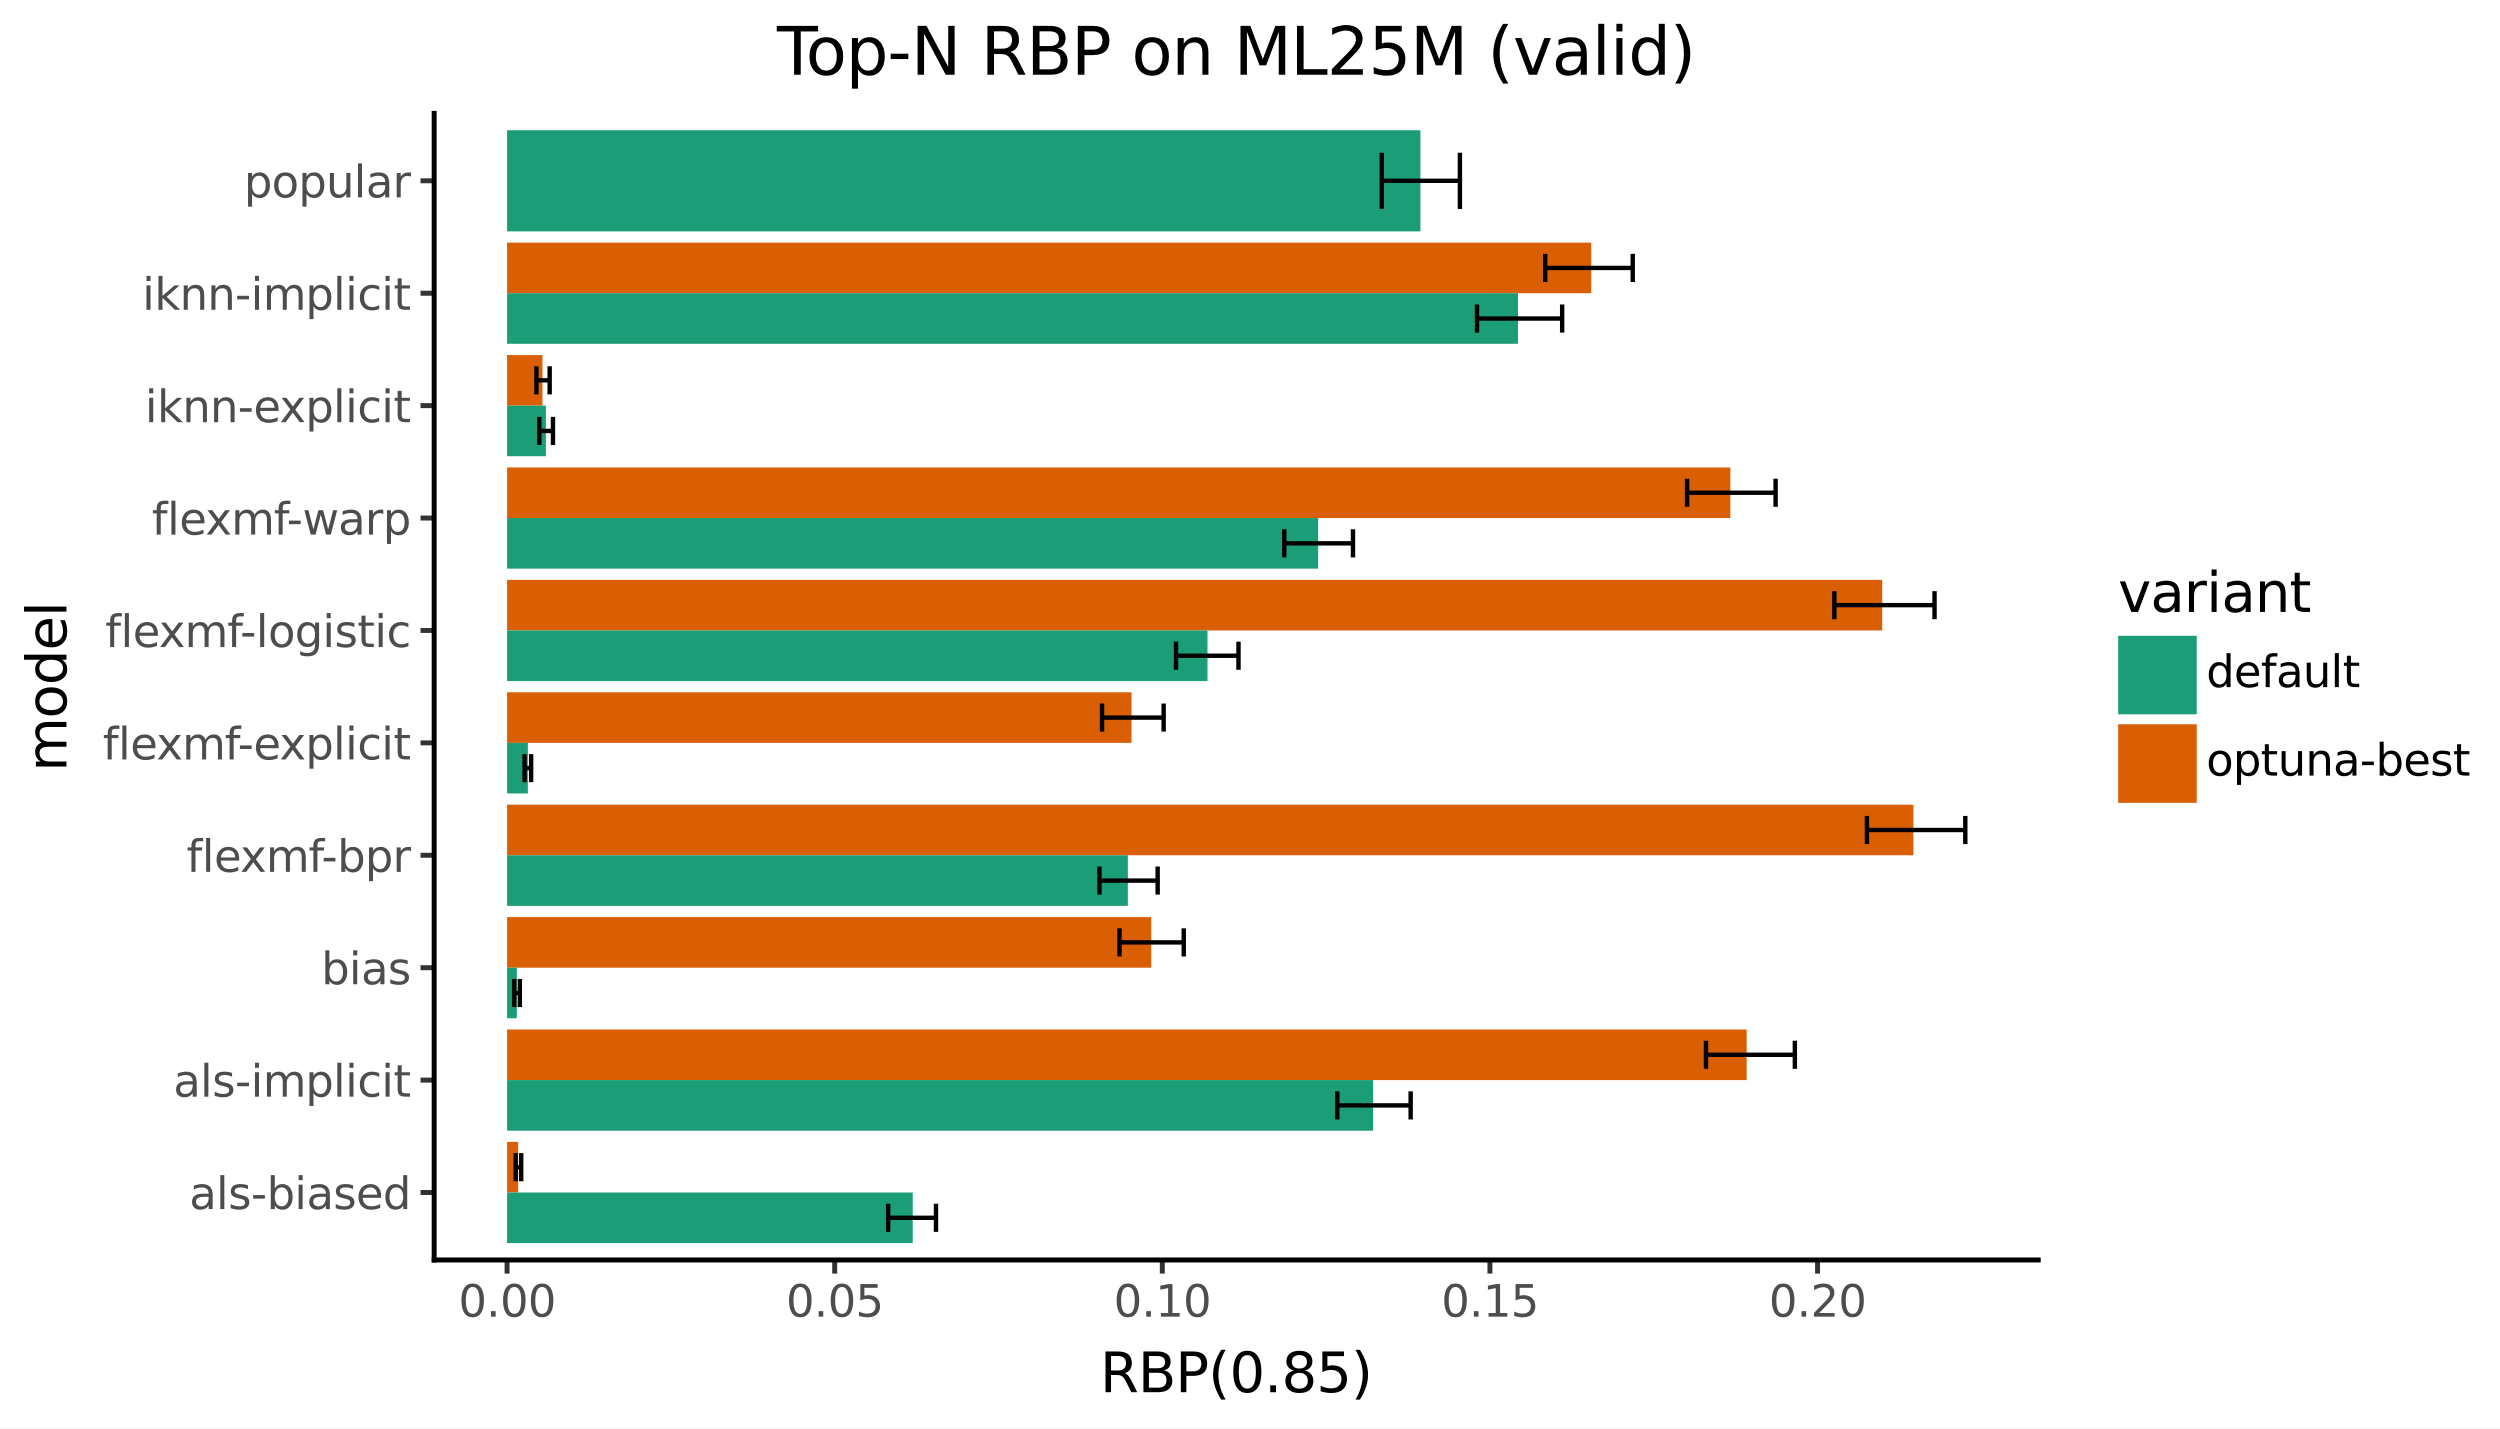 <svg xmlns:xlink="http://www.w3.org/1999/xlink" xmlns="http://www.w3.org/2000/svg" width="504pt" height="288pt" viewBox="0 0 504 288" version="1.1">
 <rect x="0" y="0" width="504" height="288" fill="#808080" stroke="none"/>
 <defs>
  <style type="text/css">*{stroke-linejoin: round; stroke-linecap: butt}</style>
 </defs>
 <g id="figure_1">
  <g id="patch_1">
   <path d="M 0 288  L 504 288  L 504 0  L 0 0  z " style="fill: #ffffff; stroke: #ffffff; stroke-linejoin: miter"/>
  </g>
  <g id="axes_1">
   <g id="patch_2">
    <path d="M 87.527 254.007  L 410.902 254.007  L 410.902 22.855  L 87.527 22.855  z " style="fill: #ffffff"/>
   </g>
   <g id="matplotlib.axis_1">
    <g id="xtick_1">
     <g id="line2d_1">
      <path d="M 102.226 254.007  " style="fill: none; stroke: #333333; stroke-width: 1.5; stroke-linecap: square"/>
      <defs>
       <path id="mfd79e60bb0" d="M 0 0  L 0 2.75  " style="stroke: #333333"/>
      </defs>
      <g>
       <use xlink:href="#mfd79e60bb0" x="102.226" y="254.007" style="fill: #333333; stroke: #333333"/>
      </g>
     </g>
     <g id="text_1">
      <!-- 0.00 -->
      <g style="fill: #4d4d4d" transform="translate(92.429 265.444) scale(0.088 -0.088)">
       <defs>
        <path id="DejaVuSans-30" d="M 2034 4250  Q 1547 4250 1301 3770  Q 1056 3291 1056 2328  Q 1056 1369 1301 889  Q 1547 409 2034 409  Q 2525 409 2770 889  Q 3016 1369 3016 2328  Q 3016 3291 2770 3770  Q 2525 4250 2034 4250  z M 2034 4750  Q 2819 4750 3233 4129  Q 3647 3509 3647 2328  Q 3647 1150 3233 529  Q 2819 -91 2034 -91  Q 1250 -91 836 529  Q 422 1150 422 2328  Q 422 3509 836 4129  Q 1250 4750 2034 4750  z " transform="scale(0.016)"/>
        <path id="DejaVuSans-2e" d="M 684 794  L 1344 794  L 1344 0  L 684 0  L 684 794  z " transform="scale(0.016)"/>
       </defs>
       <use xlink:href="#DejaVuSans-30"/>
       <use xlink:href="#DejaVuSans-2e" transform="translate(63.623 0)"/>
       <use xlink:href="#DejaVuSans-30" transform="translate(95.41 0)"/>
       <use xlink:href="#DejaVuSans-30" transform="translate(159.033 0)"/>
      </g>
     </g>
    </g>
    <g id="xtick_2">
     <g id="line2d_2">
      <path d="M 168.274 254.007  " style="fill: none; stroke: #333333; stroke-width: 1.5; stroke-linecap: square"/>
      <g>
       <use xlink:href="#mfd79e60bb0" x="168.274" y="254.007" style="fill: #333333; stroke: #333333"/>
      </g>
     </g>
     <g id="text_2">
      <!-- 0.05 -->
      <g style="fill: #4d4d4d" transform="translate(158.477 265.444) scale(0.088 -0.088)">
       <defs>
        <path id="DejaVuSans-35" d="M 691 4666  L 3169 4666  L 3169 4134  L 1269 4134  L 1269 2991  Q 1406 3038 1543 3061  Q 1681 3084 1819 3084  Q 2600 3084 3056 2656  Q 3513 2228 3513 1497  Q 3513 744 3044 326  Q 2575 -91 1722 -91  Q 1428 -91 1123 -41  Q 819 9 494 109  L 494 744  Q 775 591 1075 516  Q 1375 441 1709 441  Q 2250 441 2565 725  Q 2881 1009 2881 1497  Q 2881 1984 2565 2268  Q 2250 2553 1709 2553  Q 1456 2553 1204 2497  Q 953 2441 691 2322  L 691 4666  z " transform="scale(0.016)"/>
       </defs>
       <use xlink:href="#DejaVuSans-30"/>
       <use xlink:href="#DejaVuSans-2e" transform="translate(63.623 0)"/>
       <use xlink:href="#DejaVuSans-30" transform="translate(95.41 0)"/>
       <use xlink:href="#DejaVuSans-35" transform="translate(159.033 0)"/>
      </g>
     </g>
    </g>
    <g id="xtick_3">
     <g id="line2d_3">
      <path d="M 234.323 254.007  " style="fill: none; stroke: #333333; stroke-width: 1.5; stroke-linecap: square"/>
      <g>
       <use xlink:href="#mfd79e60bb0" x="234.323" y="254.007" style="fill: #333333; stroke: #333333"/>
      </g>
     </g>
     <g id="text_3">
      <!-- 0.10 -->
      <g style="fill: #4d4d4d" transform="translate(224.526 265.444) scale(0.088 -0.088)">
       <defs>
        <path id="DejaVuSans-31" d="M 794 531  L 1825 531  L 1825 4091  L 703 3866  L 703 4441  L 1819 4666  L 2450 4666  L 2450 531  L 3481 531  L 3481 0  L 794 0  L 794 531  z " transform="scale(0.016)"/>
       </defs>
       <use xlink:href="#DejaVuSans-30"/>
       <use xlink:href="#DejaVuSans-2e" transform="translate(63.623 0)"/>
       <use xlink:href="#DejaVuSans-31" transform="translate(95.41 0)"/>
       <use xlink:href="#DejaVuSans-30" transform="translate(159.033 0)"/>
      </g>
     </g>
    </g>
    <g id="xtick_4">
     <g id="line2d_4">
      <path d="M 300.371 254.007  " style="fill: none; stroke: #333333; stroke-width: 1.5; stroke-linecap: square"/>
      <g>
       <use xlink:href="#mfd79e60bb0" x="300.371" y="254.007" style="fill: #333333; stroke: #333333"/>
      </g>
     </g>
     <g id="text_4">
      <!-- 0.15 -->
      <g style="fill: #4d4d4d" transform="translate(290.574 265.444) scale(0.088 -0.088)">
       <use xlink:href="#DejaVuSans-30"/>
       <use xlink:href="#DejaVuSans-2e" transform="translate(63.623 0)"/>
       <use xlink:href="#DejaVuSans-31" transform="translate(95.41 0)"/>
       <use xlink:href="#DejaVuSans-35" transform="translate(159.033 0)"/>
      </g>
     </g>
    </g>
    <g id="xtick_5">
     <g id="line2d_5">
      <path d="M 366.419 254.007  " style="fill: none; stroke: #333333; stroke-width: 1.5; stroke-linecap: square"/>
      <g>
       <use xlink:href="#mfd79e60bb0" x="366.419" y="254.007" style="fill: #333333; stroke: #333333"/>
      </g>
     </g>
     <g id="text_5">
      <!-- 0.20 -->
      <g style="fill: #4d4d4d" transform="translate(356.623 265.444) scale(0.088 -0.088)">
       <defs>
        <path id="DejaVuSans-32" d="M 1228 531  L 3431 531  L 3431 0  L 469 0  L 469 531  Q 828 903 1448 1529  Q 2069 2156 2228 2338  Q 2531 2678 2651 2914  Q 2772 3150 2772 3378  Q 2772 3750 2511 3984  Q 2250 4219 1831 4219  Q 1534 4219 1204 4116  Q 875 4013 500 3803  L 500 4441  Q 881 4594 1212 4672  Q 1544 4750 1819 4750  Q 2544 4750 2975 4387  Q 3406 4025 3406 3419  Q 3406 3131 3298 2873  Q 3191 2616 2906 2266  Q 2828 2175 2409 1742  Q 1991 1309 1228 531  z " transform="scale(0.016)"/>
       </defs>
       <use xlink:href="#DejaVuSans-30"/>
       <use xlink:href="#DejaVuSans-2e" transform="translate(63.623 0)"/>
       <use xlink:href="#DejaVuSans-32" transform="translate(95.41 0)"/>
       <use xlink:href="#DejaVuSans-30" transform="translate(159.033 0)"/>
      </g>
     </g>
    </g>
    <g id="xtick_6"/>
    <g id="xtick_7"/>
    <g id="xtick_8"/>
    <g id="xtick_9"/>
    <g id="xtick_10"/>
   </g>
   <g id="matplotlib.axis_2">
    <g id="ytick_1">
     <g id="line2d_6">
      <path d="M 87.527 240.41  " style="fill: none; stroke: #333333; stroke-width: 1.5; stroke-linecap: square"/>
      <defs>
       <path id="m8d487db4b4" d="M 0 0  L -2.75 0  " style="stroke: #333333"/>
      </defs>
      <g>
       <use xlink:href="#m8d487db4b4" x="87.527" y="240.41" style="fill: #333333; stroke: #333333"/>
      </g>
     </g>
     <g id="text_6">
      <!-- als-biased -->
      <g style="fill: #4d4d4d" transform="translate(38.171 243.753) scale(0.088 -0.088)">
       <defs>
        <path id="DejaVuSans-61" d="M 2194 1759  Q 1497 1759 1228 1600  Q 959 1441 959 1056  Q 959 750 1161 570  Q 1363 391 1709 391  Q 2188 391 2477 730  Q 2766 1069 2766 1631  L 2766 1759  L 2194 1759  z M 3341 1997  L 3341 0  L 2766 0  L 2766 531  Q 2569 213 2275 61  Q 1981 -91 1556 -91  Q 1019 -91 701 211  Q 384 513 384 1019  Q 384 1609 779 1909  Q 1175 2209 1959 2209  L 2766 2209  L 2766 2266  Q 2766 2663 2505 2880  Q 2244 3097 1772 3097  Q 1472 3097 1187 3025  Q 903 2953 641 2809  L 641 3341  Q 956 3463 1253 3523  Q 1550 3584 1831 3584  Q 2591 3584 2966 3190  Q 3341 2797 3341 1997  z " transform="scale(0.016)"/>
        <path id="DejaVuSans-6c" d="M 603 4863  L 1178 4863  L 1178 0  L 603 0  L 603 4863  z " transform="scale(0.016)"/>
        <path id="DejaVuSans-73" d="M 2834 3397  L 2834 2853  Q 2591 2978 2328 3040  Q 2066 3103 1784 3103  Q 1356 3103 1142 2972  Q 928 2841 928 2578  Q 928 2378 1081 2264  Q 1234 2150 1697 2047  L 1894 2003  Q 2506 1872 2764 1633  Q 3022 1394 3022 966  Q 3022 478 2636 193  Q 2250 -91 1575 -91  Q 1294 -91 989 -36  Q 684 19 347 128  L 347 722  Q 666 556 975 473  Q 1284 391 1588 391  Q 1994 391 2212 530  Q 2431 669 2431 922  Q 2431 1156 2273 1281  Q 2116 1406 1581 1522  L 1381 1569  Q 847 1681 609 1914  Q 372 2147 372 2553  Q 372 3047 722 3315  Q 1072 3584 1716 3584  Q 2034 3584 2315 3537  Q 2597 3491 2834 3397  z " transform="scale(0.016)"/>
        <path id="DejaVuSans-2d" d="M 313 2009  L 1997 2009  L 1997 1497  L 313 1497  L 313 2009  z " transform="scale(0.016)"/>
        <path id="DejaVuSans-62" d="M 3116 1747  Q 3116 2381 2855 2742  Q 2594 3103 2138 3103  Q 1681 3103 1420 2742  Q 1159 2381 1159 1747  Q 1159 1113 1420 752  Q 1681 391 2138 391  Q 2594 391 2855 752  Q 3116 1113 3116 1747  z M 1159 2969  Q 1341 3281 1617 3432  Q 1894 3584 2278 3584  Q 2916 3584 3314 3078  Q 3713 2572 3713 1747  Q 3713 922 3314 415  Q 2916 -91 2278 -91  Q 1894 -91 1617 61  Q 1341 213 1159 525  L 1159 0  L 581 0  L 581 4863  L 1159 4863  L 1159 2969  z " transform="scale(0.016)"/>
        <path id="DejaVuSans-69" d="M 603 3500  L 1178 3500  L 1178 0  L 603 0  L 603 3500  z M 603 4863  L 1178 4863  L 1178 4134  L 603 4134  L 603 4863  z " transform="scale(0.016)"/>
        <path id="DejaVuSans-65" d="M 3597 1894  L 3597 1613  L 953 1613  Q 991 1019 1311 708  Q 1631 397 2203 397  Q 2534 397 2845 478  Q 3156 559 3463 722  L 3463 178  Q 3153 47 2828 -22  Q 2503 -91 2169 -91  Q 1331 -91 842 396  Q 353 884 353 1716  Q 353 2575 817 3079  Q 1281 3584 2069 3584  Q 2775 3584 3186 3129  Q 3597 2675 3597 1894  z M 3022 2063  Q 3016 2534 2758 2815  Q 2500 3097 2075 3097  Q 1594 3097 1305 2825  Q 1016 2553 972 2059  L 3022 2063  z " transform="scale(0.016)"/>
        <path id="DejaVuSans-64" d="M 2906 2969  L 2906 4863  L 3481 4863  L 3481 0  L 2906 0  L 2906 525  Q 2725 213 2448 61  Q 2172 -91 1784 -91  Q 1150 -91 751 415  Q 353 922 353 1747  Q 353 2572 751 3078  Q 1150 3584 1784 3584  Q 2172 3584 2448 3432  Q 2725 3281 2906 2969  z M 947 1747  Q 947 1113 1208 752  Q 1469 391 1925 391  Q 2381 391 2643 752  Q 2906 1113 2906 1747  Q 2906 2381 2643 2742  Q 2381 3103 1925 3103  Q 1469 3103 1208 2742  Q 947 2381 947 1747  z " transform="scale(0.016)"/>
       </defs>
       <use xlink:href="#DejaVuSans-61"/>
       <use xlink:href="#DejaVuSans-6c" transform="translate(61.279 0)"/>
       <use xlink:href="#DejaVuSans-73" transform="translate(89.062 0)"/>
       <use xlink:href="#DejaVuSans-2d" transform="translate(141.162 0)"/>
       <use xlink:href="#DejaVuSans-62" transform="translate(177.246 0)"/>
       <use xlink:href="#DejaVuSans-69" transform="translate(240.723 0)"/>
       <use xlink:href="#DejaVuSans-61" transform="translate(268.506 0)"/>
       <use xlink:href="#DejaVuSans-73" transform="translate(329.785 0)"/>
       <use xlink:href="#DejaVuSans-65" transform="translate(381.885 0)"/>
       <use xlink:href="#DejaVuSans-64" transform="translate(443.408 0)"/>
      </g>
     </g>
    </g>
    <g id="ytick_2">
     <g id="line2d_7">
      <path d="M 87.527 217.748  " style="fill: none; stroke: #333333; stroke-width: 1.5; stroke-linecap: square"/>
      <g>
       <use xlink:href="#m8d487db4b4" x="87.527" y="217.748" style="fill: #333333; stroke: #333333"/>
      </g>
     </g>
     <g id="text_7">
      <!-- als-implicit -->
      <g style="fill: #4d4d4d" transform="translate(34.954 221.091) scale(0.088 -0.088)">
       <defs>
        <path id="DejaVuSans-6d" d="M 3328 2828  Q 3544 3216 3844 3400  Q 4144 3584 4550 3584  Q 5097 3584 5394 3201  Q 5691 2819 5691 2113  L 5691 0  L 5113 0  L 5113 2094  Q 5113 2597 4934 2840  Q 4756 3084 4391 3084  Q 3944 3084 3684 2787  Q 3425 2491 3425 1978  L 3425 0  L 2847 0  L 2847 2094  Q 2847 2600 2669 2842  Q 2491 3084 2119 3084  Q 1678 3084 1418 2786  Q 1159 2488 1159 1978  L 1159 0  L 581 0  L 581 3500  L 1159 3500  L 1159 2956  Q 1356 3278 1631 3431  Q 1906 3584 2284 3584  Q 2666 3584 2933 3390  Q 3200 3197 3328 2828  z " transform="scale(0.016)"/>
        <path id="DejaVuSans-70" d="M 1159 525  L 1159 -1331  L 581 -1331  L 581 3500  L 1159 3500  L 1159 2969  Q 1341 3281 1617 3432  Q 1894 3584 2278 3584  Q 2916 3584 3314 3078  Q 3713 2572 3713 1747  Q 3713 922 3314 415  Q 2916 -91 2278 -91  Q 1894 -91 1617 61  Q 1341 213 1159 525  z M 3116 1747  Q 3116 2381 2855 2742  Q 2594 3103 2138 3103  Q 1681 3103 1420 2742  Q 1159 2381 1159 1747  Q 1159 1113 1420 752  Q 1681 391 2138 391  Q 2594 391 2855 752  Q 3116 1113 3116 1747  z " transform="scale(0.016)"/>
        <path id="DejaVuSans-63" d="M 3122 3366  L 3122 2828  Q 2878 2963 2633 3030  Q 2388 3097 2138 3097  Q 1578 3097 1268 2742  Q 959 2388 959 1747  Q 959 1106 1268 751  Q 1578 397 2138 397  Q 2388 397 2633 464  Q 2878 531 3122 666  L 3122 134  Q 2881 22 2623 -34  Q 2366 -91 2075 -91  Q 1284 -91 818 406  Q 353 903 353 1747  Q 353 2603 823 3093  Q 1294 3584 2113 3584  Q 2378 3584 2631 3529  Q 2884 3475 3122 3366  z " transform="scale(0.016)"/>
        <path id="DejaVuSans-74" d="M 1172 4494  L 1172 3500  L 2356 3500  L 2356 3053  L 1172 3053  L 1172 1153  Q 1172 725 1289 603  Q 1406 481 1766 481  L 2356 481  L 2356 0  L 1766 0  Q 1100 0 847 248  Q 594 497 594 1153  L 594 3053  L 172 3053  L 172 3500  L 594 3500  L 594 4494  L 1172 4494  z " transform="scale(0.016)"/>
       </defs>
       <use xlink:href="#DejaVuSans-61"/>
       <use xlink:href="#DejaVuSans-6c" transform="translate(61.279 0)"/>
       <use xlink:href="#DejaVuSans-73" transform="translate(89.062 0)"/>
       <use xlink:href="#DejaVuSans-2d" transform="translate(141.162 0)"/>
       <use xlink:href="#DejaVuSans-69" transform="translate(177.246 0)"/>
       <use xlink:href="#DejaVuSans-6d" transform="translate(205.029 0)"/>
       <use xlink:href="#DejaVuSans-70" transform="translate(302.441 0)"/>
       <use xlink:href="#DejaVuSans-6c" transform="translate(365.918 0)"/>
       <use xlink:href="#DejaVuSans-69" transform="translate(393.701 0)"/>
       <use xlink:href="#DejaVuSans-63" transform="translate(421.484 0)"/>
       <use xlink:href="#DejaVuSans-69" transform="translate(476.465 0)"/>
       <use xlink:href="#DejaVuSans-74" transform="translate(504.248 0)"/>
      </g>
     </g>
    </g>
    <g id="ytick_3">
     <g id="line2d_8">
      <path d="M 87.527 195.086  " style="fill: none; stroke: #333333; stroke-width: 1.5; stroke-linecap: square"/>
      <g>
       <use xlink:href="#m8d487db4b4" x="87.527" y="195.086" style="fill: #333333; stroke: #333333"/>
      </g>
     </g>
     <g id="text_8">
      <!-- bias -->
      <g style="fill: #4d4d4d" transform="translate(64.769 198.429) scale(0.088 -0.088)">
       <use xlink:href="#DejaVuSans-62"/>
       <use xlink:href="#DejaVuSans-69" transform="translate(63.477 0)"/>
       <use xlink:href="#DejaVuSans-61" transform="translate(91.26 0)"/>
       <use xlink:href="#DejaVuSans-73" transform="translate(152.539 0)"/>
      </g>
     </g>
    </g>
    <g id="ytick_4">
     <g id="line2d_9">
      <path d="M 87.527 172.424  " style="fill: none; stroke: #333333; stroke-width: 1.5; stroke-linecap: square"/>
      <g>
       <use xlink:href="#m8d487db4b4" x="87.527" y="172.424" style="fill: #333333; stroke: #333333"/>
      </g>
     </g>
     <g id="text_9">
      <!-- flexmf-bpr -->
      <g style="fill: #4d4d4d" transform="translate(37.614 175.768) scale(0.088 -0.088)">
       <defs>
        <path id="DejaVuSans-66" d="M 2375 4863  L 2375 4384  L 1825 4384  Q 1516 4384 1395 4259  Q 1275 4134 1275 3809  L 1275 3500  L 2222 3500  L 2222 3053  L 1275 3053  L 1275 0  L 697 0  L 697 3053  L 147 3053  L 147 3500  L 697 3500  L 697 3744  Q 697 4328 969 4595  Q 1241 4863 1831 4863  L 2375 4863  z " transform="scale(0.016)"/>
        <path id="DejaVuSans-78" d="M 3513 3500  L 2247 1797  L 3578 0  L 2900 0  L 1881 1375  L 863 0  L 184 0  L 1544 1831  L 300 3500  L 978 3500  L 1906 2253  L 2834 3500  L 3513 3500  z " transform="scale(0.016)"/>
        <path id="DejaVuSans-72" d="M 2631 2963  Q 2534 3019 2420 3045  Q 2306 3072 2169 3072  Q 1681 3072 1420 2755  Q 1159 2438 1159 1844  L 1159 0  L 581 0  L 581 3500  L 1159 3500  L 1159 2956  Q 1341 3275 1631 3429  Q 1922 3584 2338 3584  Q 2397 3584 2469 3576  Q 2541 3569 2628 3553  L 2631 2963  z " transform="scale(0.016)"/>
       </defs>
       <use xlink:href="#DejaVuSans-66"/>
       <use xlink:href="#DejaVuSans-6c" transform="translate(35.205 0)"/>
       <use xlink:href="#DejaVuSans-65" transform="translate(62.988 0)"/>
       <use xlink:href="#DejaVuSans-78" transform="translate(122.762 0)"/>
       <use xlink:href="#DejaVuSans-6d" transform="translate(181.941 0)"/>
       <use xlink:href="#DejaVuSans-66" transform="translate(279.354 0)"/>
       <use xlink:href="#DejaVuSans-2d" transform="translate(309.059 0)"/>
       <use xlink:href="#DejaVuSans-62" transform="translate(345.143 0)"/>
       <use xlink:href="#DejaVuSans-70" transform="translate(408.619 0)"/>
       <use xlink:href="#DejaVuSans-72" transform="translate(472.096 0)"/>
      </g>
     </g>
    </g>
    <g id="ytick_5">
     <g id="line2d_10">
      <path d="M 87.527 149.762  " style="fill: none; stroke: #333333; stroke-width: 1.5; stroke-linecap: square"/>
      <g>
       <use xlink:href="#m8d487db4b4" x="87.527" y="149.762" style="fill: #333333; stroke: #333333"/>
      </g>
     </g>
     <g id="text_10">
      <!-- flexmf-explicit -->
      <g style="fill: #4d4d4d" transform="translate(20.726 153.106) scale(0.088 -0.088)">
       <use xlink:href="#DejaVuSans-66"/>
       <use xlink:href="#DejaVuSans-6c" transform="translate(35.205 0)"/>
       <use xlink:href="#DejaVuSans-65" transform="translate(62.988 0)"/>
       <use xlink:href="#DejaVuSans-78" transform="translate(122.762 0)"/>
       <use xlink:href="#DejaVuSans-6d" transform="translate(181.941 0)"/>
       <use xlink:href="#DejaVuSans-66" transform="translate(279.354 0)"/>
       <use xlink:href="#DejaVuSans-2d" transform="translate(309.059 0)"/>
       <use xlink:href="#DejaVuSans-65" transform="translate(345.143 0)"/>
       <use xlink:href="#DejaVuSans-78" transform="translate(404.916 0)"/>
       <use xlink:href="#DejaVuSans-70" transform="translate(464.096 0)"/>
       <use xlink:href="#DejaVuSans-6c" transform="translate(527.572 0)"/>
       <use xlink:href="#DejaVuSans-69" transform="translate(555.355 0)"/>
       <use xlink:href="#DejaVuSans-63" transform="translate(583.139 0)"/>
       <use xlink:href="#DejaVuSans-69" transform="translate(638.119 0)"/>
       <use xlink:href="#DejaVuSans-74" transform="translate(665.902 0)"/>
      </g>
     </g>
    </g>
    <g id="ytick_6">
     <g id="line2d_11">
      <path d="M 87.527 127.1  " style="fill: none; stroke: #333333; stroke-width: 1.5; stroke-linecap: square"/>
      <g>
       <use xlink:href="#m8d487db4b4" x="87.527" y="127.1" style="fill: #333333; stroke: #333333"/>
      </g>
     </g>
     <g id="text_11">
      <!-- flexmf-logistic -->
      <g style="fill: #4d4d4d" transform="translate(21.226 130.444) scale(0.088 -0.088)">
       <defs>
        <path id="DejaVuSans-6f" d="M 1959 3097  Q 1497 3097 1228 2736  Q 959 2375 959 1747  Q 959 1119 1226 758  Q 1494 397 1959 397  Q 2419 397 2687 759  Q 2956 1122 2956 1747  Q 2956 2369 2687 2733  Q 2419 3097 1959 3097  z M 1959 3584  Q 2709 3584 3137 3096  Q 3566 2609 3566 1747  Q 3566 888 3137 398  Q 2709 -91 1959 -91  Q 1206 -91 779 398  Q 353 888 353 1747  Q 353 2609 779 3096  Q 1206 3584 1959 3584  z " transform="scale(0.016)"/>
        <path id="DejaVuSans-67" d="M 2906 1791  Q 2906 2416 2648 2759  Q 2391 3103 1925 3103  Q 1463 3103 1205 2759  Q 947 2416 947 1791  Q 947 1169 1205 825  Q 1463 481 1925 481  Q 2391 481 2648 825  Q 2906 1169 2906 1791  z M 3481 434  Q 3481 -459 3084 -895  Q 2688 -1331 1869 -1331  Q 1566 -1331 1297 -1286  Q 1028 -1241 775 -1147  L 775 -588  Q 1028 -725 1275 -790  Q 1522 -856 1778 -856  Q 2344 -856 2625 -561  Q 2906 -266 2906 331  L 2906 616  Q 2728 306 2450 153  Q 2172 0 1784 0  Q 1141 0 747 490  Q 353 981 353 1791  Q 353 2603 747 3093  Q 1141 3584 1784 3584  Q 2172 3584 2450 3431  Q 2728 3278 2906 2969  L 2906 3500  L 3481 3500  L 3481 434  z " transform="scale(0.016)"/>
       </defs>
       <use xlink:href="#DejaVuSans-66"/>
       <use xlink:href="#DejaVuSans-6c" transform="translate(35.205 0)"/>
       <use xlink:href="#DejaVuSans-65" transform="translate(62.988 0)"/>
       <use xlink:href="#DejaVuSans-78" transform="translate(122.762 0)"/>
       <use xlink:href="#DejaVuSans-6d" transform="translate(181.941 0)"/>
       <use xlink:href="#DejaVuSans-66" transform="translate(279.354 0)"/>
       <use xlink:href="#DejaVuSans-2d" transform="translate(309.059 0)"/>
       <use xlink:href="#DejaVuSans-6c" transform="translate(345.143 0)"/>
       <use xlink:href="#DejaVuSans-6f" transform="translate(372.926 0)"/>
       <use xlink:href="#DejaVuSans-67" transform="translate(434.107 0)"/>
       <use xlink:href="#DejaVuSans-69" transform="translate(497.584 0)"/>
       <use xlink:href="#DejaVuSans-73" transform="translate(525.367 0)"/>
       <use xlink:href="#DejaVuSans-74" transform="translate(577.467 0)"/>
       <use xlink:href="#DejaVuSans-69" transform="translate(616.676 0)"/>
       <use xlink:href="#DejaVuSans-63" transform="translate(644.459 0)"/>
      </g>
     </g>
    </g>
    <g id="ytick_7">
     <g id="line2d_12">
      <path d="M 87.527 104.438  " style="fill: none; stroke: #333333; stroke-width: 1.5; stroke-linecap: square"/>
      <g>
       <use xlink:href="#m8d487db4b4" x="87.527" y="104.438" style="fill: #333333; stroke: #333333"/>
      </g>
     </g>
     <g id="text_12">
      <!-- flexmf-warp -->
      <g style="fill: #4d4d4d" transform="translate(30.611 107.782) scale(0.088 -0.088)">
       <defs>
        <path id="DejaVuSans-77" d="M 269 3500  L 844 3500  L 1563 769  L 2278 3500  L 2956 3500  L 3675 769  L 4391 3500  L 4966 3500  L 4050 0  L 3372 0  L 2619 2869  L 1863 0  L 1184 0  L 269 3500  z " transform="scale(0.016)"/>
       </defs>
       <use xlink:href="#DejaVuSans-66"/>
       <use xlink:href="#DejaVuSans-6c" transform="translate(35.205 0)"/>
       <use xlink:href="#DejaVuSans-65" transform="translate(62.988 0)"/>
       <use xlink:href="#DejaVuSans-78" transform="translate(122.762 0)"/>
       <use xlink:href="#DejaVuSans-6d" transform="translate(181.941 0)"/>
       <use xlink:href="#DejaVuSans-66" transform="translate(279.354 0)"/>
       <use xlink:href="#DejaVuSans-2d" transform="translate(309.059 0)"/>
       <use xlink:href="#DejaVuSans-77" transform="translate(345.143 0)"/>
       <use xlink:href="#DejaVuSans-61" transform="translate(426.93 0)"/>
       <use xlink:href="#DejaVuSans-72" transform="translate(488.209 0)"/>
       <use xlink:href="#DejaVuSans-70" transform="translate(529.322 0)"/>
      </g>
     </g>
    </g>
    <g id="ytick_8">
     <g id="line2d_13">
      <path d="M 87.527 81.776  " style="fill: none; stroke: #333333; stroke-width: 1.5; stroke-linecap: square"/>
      <g>
       <use xlink:href="#m8d487db4b4" x="87.527" y="81.776" style="fill: #333333; stroke: #333333"/>
      </g>
     </g>
     <g id="text_13">
      <!-- iknn-explicit -->
      <g style="fill: #4d4d4d" transform="translate(29.229 85.12) scale(0.088 -0.088)">
       <defs>
        <path id="DejaVuSans-6b" d="M 581 4863  L 1159 4863  L 1159 1991  L 2875 3500  L 3609 3500  L 1753 1863  L 3688 0  L 2938 0  L 1159 1709  L 1159 0  L 581 0  L 581 4863  z " transform="scale(0.016)"/>
        <path id="DejaVuSans-6e" d="M 3513 2113  L 3513 0  L 2938 0  L 2938 2094  Q 2938 2591 2744 2837  Q 2550 3084 2163 3084  Q 1697 3084 1428 2787  Q 1159 2491 1159 1978  L 1159 0  L 581 0  L 581 3500  L 1159 3500  L 1159 2956  Q 1366 3272 1645 3428  Q 1925 3584 2291 3584  Q 2894 3584 3203 3211  Q 3513 2838 3513 2113  z " transform="scale(0.016)"/>
       </defs>
       <use xlink:href="#DejaVuSans-69"/>
       <use xlink:href="#DejaVuSans-6b" transform="translate(27.783 0)"/>
       <use xlink:href="#DejaVuSans-6e" transform="translate(85.693 0)"/>
       <use xlink:href="#DejaVuSans-6e" transform="translate(149.072 0)"/>
       <use xlink:href="#DejaVuSans-2d" transform="translate(212.451 0)"/>
       <use xlink:href="#DejaVuSans-65" transform="translate(248.535 0)"/>
       <use xlink:href="#DejaVuSans-78" transform="translate(308.309 0)"/>
       <use xlink:href="#DejaVuSans-70" transform="translate(367.488 0)"/>
       <use xlink:href="#DejaVuSans-6c" transform="translate(430.965 0)"/>
       <use xlink:href="#DejaVuSans-69" transform="translate(458.748 0)"/>
       <use xlink:href="#DejaVuSans-63" transform="translate(486.531 0)"/>
       <use xlink:href="#DejaVuSans-69" transform="translate(541.512 0)"/>
       <use xlink:href="#DejaVuSans-74" transform="translate(569.295 0)"/>
      </g>
     </g>
    </g>
    <g id="ytick_9">
     <g id="line2d_14">
      <path d="M 87.527 59.114  " style="fill: none; stroke: #333333; stroke-width: 1.5; stroke-linecap: square"/>
      <g>
       <use xlink:href="#m8d487db4b4" x="87.527" y="59.114" style="fill: #333333; stroke: #333333"/>
      </g>
     </g>
     <g id="text_14">
      <!-- iknn-implicit -->
      <g style="fill: #4d4d4d" transform="translate(28.682 62.458) scale(0.088 -0.088)">
       <use xlink:href="#DejaVuSans-69"/>
       <use xlink:href="#DejaVuSans-6b" transform="translate(27.783 0)"/>
       <use xlink:href="#DejaVuSans-6e" transform="translate(85.693 0)"/>
       <use xlink:href="#DejaVuSans-6e" transform="translate(149.072 0)"/>
       <use xlink:href="#DejaVuSans-2d" transform="translate(212.451 0)"/>
       <use xlink:href="#DejaVuSans-69" transform="translate(248.535 0)"/>
       <use xlink:href="#DejaVuSans-6d" transform="translate(276.318 0)"/>
       <use xlink:href="#DejaVuSans-70" transform="translate(373.73 0)"/>
       <use xlink:href="#DejaVuSans-6c" transform="translate(437.207 0)"/>
       <use xlink:href="#DejaVuSans-69" transform="translate(464.99 0)"/>
       <use xlink:href="#DejaVuSans-63" transform="translate(492.773 0)"/>
       <use xlink:href="#DejaVuSans-69" transform="translate(547.754 0)"/>
       <use xlink:href="#DejaVuSans-74" transform="translate(575.537 0)"/>
      </g>
     </g>
    </g>
    <g id="ytick_10">
     <g id="line2d_15">
      <path d="M 87.527 36.452  " style="fill: none; stroke: #333333; stroke-width: 1.5; stroke-linecap: square"/>
      <g>
       <use xlink:href="#m8d487db4b4" x="87.527" y="36.452" style="fill: #333333; stroke: #333333"/>
      </g>
     </g>
     <g id="text_15">
      <!-- popular -->
      <g style="fill: #4d4d4d" transform="translate(49.187 39.796) scale(0.088 -0.088)">
       <defs>
        <path id="DejaVuSans-75" d="M 544 1381  L 544 3500  L 1119 3500  L 1119 1403  Q 1119 906 1312 657  Q 1506 409 1894 409  Q 2359 409 2629 706  Q 2900 1003 2900 1516  L 2900 3500  L 3475 3500  L 3475 0  L 2900 0  L 2900 538  Q 2691 219 2414 64  Q 2138 -91 1772 -91  Q 1169 -91 856 284  Q 544 659 544 1381  z M 1991 3584  L 1991 3584  z " transform="scale(0.016)"/>
       </defs>
       <use xlink:href="#DejaVuSans-70"/>
       <use xlink:href="#DejaVuSans-6f" transform="translate(63.477 0)"/>
       <use xlink:href="#DejaVuSans-70" transform="translate(124.658 0)"/>
       <use xlink:href="#DejaVuSans-75" transform="translate(188.135 0)"/>
       <use xlink:href="#DejaVuSans-6c" transform="translate(251.514 0)"/>
       <use xlink:href="#DejaVuSans-61" transform="translate(279.297 0)"/>
       <use xlink:href="#DejaVuSans-72" transform="translate(340.576 0)"/>
      </g>
     </g>
    </g>
   </g>
   <g id="PolyCollection_1">
    <path d="M 102.226 240.41  L 102.226 230.212  L 104.459 230.212  L 104.459 240.41  z " clip-path="url(#p64da34f618)" style="fill: #d95f02"/>
    <path d="M 102.226 250.608  L 102.226 240.41  L 184.007 240.41  L 184.007 250.608  z " clip-path="url(#p64da34f618)" style="fill: #1b9e77"/>
    <path d="M 102.226 217.748  L 102.226 207.55  L 352.132 207.55  L 352.132 217.748  z " clip-path="url(#p64da34f618)" style="fill: #d95f02"/>
    <path d="M 102.226 227.946  L 102.226 217.748  L 276.826 217.748  L 276.826 227.946  z " clip-path="url(#p64da34f618)" style="fill: #1b9e77"/>
    <path d="M 102.226 195.086  L 102.226 184.888  L 232.093 184.888  L 232.093 195.086  z " clip-path="url(#p64da34f618)" style="fill: #d95f02"/>
    <path d="M 102.226 205.284  L 102.226 195.086  L 104.19 195.086  L 104.19 205.284  z " clip-path="url(#p64da34f618)" style="fill: #1b9e77"/>
    <path d="M 102.226 172.424  L 102.226 162.226  L 385.743 162.226  L 385.743 172.424  z " clip-path="url(#p64da34f618)" style="fill: #d95f02"/>
    <path d="M 102.226 182.622  L 102.226 172.424  L 227.376 172.424  L 227.376 182.622  z " clip-path="url(#p64da34f618)" style="fill: #1b9e77"/>
    <path d="M 102.226 149.762  L 102.226 139.564  L 228.118 139.564  L 228.118 149.762  z " clip-path="url(#p64da34f618)" style="fill: #d95f02"/>
    <path d="M 102.226 159.96  L 102.226 149.762  L 106.417 149.762  L 106.417 159.96  z " clip-path="url(#p64da34f618)" style="fill: #1b9e77"/>
    <path d="M 102.226 127.1  L 102.226 116.902  L 379.454 116.902  L 379.454 127.1  z " clip-path="url(#p64da34f618)" style="fill: #d95f02"/>
    <path d="M 102.226 137.298  L 102.226 127.1  L 243.432 127.1  L 243.432 137.298  z " clip-path="url(#p64da34f618)" style="fill: #1b9e77"/>
    <path d="M 102.226 104.438  L 102.226 94.24  L 348.841 94.24  L 348.841 104.438  z " clip-path="url(#p64da34f618)" style="fill: #d95f02"/>
    <path d="M 102.226 114.636  L 102.226 104.438  L 265.738 104.438  L 265.738 114.636  z " clip-path="url(#p64da34f618)" style="fill: #1b9e77"/>
    <path d="M 102.226 81.776  L 102.226 71.578  L 109.359 71.578  L 109.359 81.776  z " clip-path="url(#p64da34f618)" style="fill: #d95f02"/>
    <path d="M 102.226 91.974  L 102.226 81.776  L 110.052 81.776  L 110.052 91.974  z " clip-path="url(#p64da34f618)" style="fill: #1b9e77"/>
    <path d="M 102.226 59.114  L 102.226 48.916  L 320.794 48.916  L 320.794 59.114  z " clip-path="url(#p64da34f618)" style="fill: #d95f02"/>
    <path d="M 102.226 69.312  L 102.226 59.114  L 306.028 59.114  L 306.028 69.312  z " clip-path="url(#p64da34f618)" style="fill: #1b9e77"/>
    <path d="M 102.226 46.65  L 102.226 26.254  L 286.354 26.254  L 286.354 46.65  z " clip-path="url(#p64da34f618)" style="fill: #1b9e77"/>
   </g>
   <g id="LineCollection_1">
    <path d="M 179.048 248.342  L 179.048 242.676  " clip-path="url(#p64da34f618)" style="fill: none; stroke: #000000; stroke-width: 0.886"/>
    <path d="M 188.693 248.342  L 188.693 242.676  " clip-path="url(#p64da34f618)" style="fill: none; stroke: #000000; stroke-width: 0.886"/>
    <path d="M 188.693 245.509  L 179.048 245.509  " clip-path="url(#p64da34f618)" style="fill: none; stroke: #000000; stroke-width: 0.886"/>
   </g>
   <g id="LineCollection_2">
    <path d="M 269.6 225.68  L 269.6 220.014  " clip-path="url(#p64da34f618)" style="fill: none; stroke: #000000; stroke-width: 0.886"/>
    <path d="M 284.388 225.68  L 284.388 220.014  " clip-path="url(#p64da34f618)" style="fill: none; stroke: #000000; stroke-width: 0.886"/>
    <path d="M 284.388 222.847  L 269.6 222.847  " clip-path="url(#p64da34f618)" style="fill: none; stroke: #000000; stroke-width: 0.886"/>
   </g>
   <g id="LineCollection_3">
    <path d="M 103.681 203.018  L 103.681 197.352  " clip-path="url(#p64da34f618)" style="fill: none; stroke: #000000; stroke-width: 0.886"/>
    <path d="M 104.796 203.018  L 104.796 197.352  " clip-path="url(#p64da34f618)" style="fill: none; stroke: #000000; stroke-width: 0.886"/>
    <path d="M 104.796 200.185  L 103.681 200.185  " clip-path="url(#p64da34f618)" style="fill: none; stroke: #000000; stroke-width: 0.886"/>
   </g>
   <g id="LineCollection_4">
    <path d="M 221.653 180.356  L 221.653 174.69  " clip-path="url(#p64da34f618)" style="fill: none; stroke: #000000; stroke-width: 0.886"/>
    <path d="M 233.384 180.356  L 233.384 174.69  " clip-path="url(#p64da34f618)" style="fill: none; stroke: #000000; stroke-width: 0.886"/>
    <path d="M 233.384 177.523  L 221.653 177.523  " clip-path="url(#p64da34f618)" style="fill: none; stroke: #000000; stroke-width: 0.886"/>
   </g>
   <g id="LineCollection_5">
    <path d="M 105.749 157.694  L 105.749 152.028  " clip-path="url(#p64da34f618)" style="fill: none; stroke: #000000; stroke-width: 0.886"/>
    <path d="M 107.074 157.694  L 107.074 152.028  " clip-path="url(#p64da34f618)" style="fill: none; stroke: #000000; stroke-width: 0.886"/>
    <path d="M 107.074 154.861  L 105.749 154.861  " clip-path="url(#p64da34f618)" style="fill: none; stroke: #000000; stroke-width: 0.886"/>
   </g>
   <g id="LineCollection_6">
    <path d="M 237.081 135.032  L 237.081 129.366  " clip-path="url(#p64da34f618)" style="fill: none; stroke: #000000; stroke-width: 0.886"/>
    <path d="M 249.679 135.032  L 249.679 129.366  " clip-path="url(#p64da34f618)" style="fill: none; stroke: #000000; stroke-width: 0.886"/>
    <path d="M 249.679 132.199  L 237.081 132.199  " clip-path="url(#p64da34f618)" style="fill: none; stroke: #000000; stroke-width: 0.886"/>
   </g>
   <g id="LineCollection_7">
    <path d="M 258.902 112.37  L 258.902 106.704  " clip-path="url(#p64da34f618)" style="fill: none; stroke: #000000; stroke-width: 0.886"/>
    <path d="M 272.764 112.37  L 272.764 106.704  " clip-path="url(#p64da34f618)" style="fill: none; stroke: #000000; stroke-width: 0.886"/>
    <path d="M 272.764 109.537  L 258.902 109.537  " clip-path="url(#p64da34f618)" style="fill: none; stroke: #000000; stroke-width: 0.886"/>
   </g>
   <g id="LineCollection_8">
    <path d="M 108.728 89.708  L 108.728 84.042  " clip-path="url(#p64da34f618)" style="fill: none; stroke: #000000; stroke-width: 0.886"/>
    <path d="M 111.479 89.708  L 111.479 84.042  " clip-path="url(#p64da34f618)" style="fill: none; stroke: #000000; stroke-width: 0.886"/>
    <path d="M 111.479 86.875  L 108.728 86.875  " clip-path="url(#p64da34f618)" style="fill: none; stroke: #000000; stroke-width: 0.886"/>
   </g>
   <g id="LineCollection_9">
    <path d="M 297.768 67.046  L 297.768 61.38  " clip-path="url(#p64da34f618)" style="fill: none; stroke: #000000; stroke-width: 0.886"/>
    <path d="M 314.931 67.046  L 314.931 61.38  " clip-path="url(#p64da34f618)" style="fill: none; stroke: #000000; stroke-width: 0.886"/>
    <path d="M 314.931 64.213  L 297.768 64.213  " clip-path="url(#p64da34f618)" style="fill: none; stroke: #000000; stroke-width: 0.886"/>
   </g>
   <g id="LineCollection_10">
    <path d="M 278.571 42.118  L 278.571 30.787  " clip-path="url(#p64da34f618)" style="fill: none; stroke: #000000; stroke-width: 0.886"/>
    <path d="M 294.317 42.118  L 294.317 30.787  " clip-path="url(#p64da34f618)" style="fill: none; stroke: #000000; stroke-width: 0.886"/>
    <path d="M 294.317 36.452  L 278.571 36.452  " clip-path="url(#p64da34f618)" style="fill: none; stroke: #000000; stroke-width: 0.886"/>
   </g>
   <g id="LineCollection_11">
    <path d="M 103.964 238.144  L 103.964 232.478  " clip-path="url(#p64da34f618)" style="fill: none; stroke: #000000; stroke-width: 0.886"/>
    <path d="M 105.073 238.144  L 105.073 232.478  " clip-path="url(#p64da34f618)" style="fill: none; stroke: #000000; stroke-width: 0.886"/>
    <path d="M 105.073 235.311  L 103.964 235.311  " clip-path="url(#p64da34f618)" style="fill: none; stroke: #000000; stroke-width: 0.886"/>
   </g>
   <g id="LineCollection_12">
    <path d="M 343.926 215.482  L 343.926 209.816  " clip-path="url(#p64da34f618)" style="fill: none; stroke: #000000; stroke-width: 0.886"/>
    <path d="M 361.843 215.482  L 361.843 209.816  " clip-path="url(#p64da34f618)" style="fill: none; stroke: #000000; stroke-width: 0.886"/>
    <path d="M 361.843 212.649  L 343.926 212.649  " clip-path="url(#p64da34f618)" style="fill: none; stroke: #000000; stroke-width: 0.886"/>
   </g>
   <g id="LineCollection_13">
    <path d="M 225.69 192.82  L 225.69 187.154  " clip-path="url(#p64da34f618)" style="fill: none; stroke: #000000; stroke-width: 0.886"/>
    <path d="M 238.644 192.82  L 238.644 187.154  " clip-path="url(#p64da34f618)" style="fill: none; stroke: #000000; stroke-width: 0.886"/>
    <path d="M 238.644 189.987  L 225.69 189.987  " clip-path="url(#p64da34f618)" style="fill: none; stroke: #000000; stroke-width: 0.886"/>
   </g>
   <g id="LineCollection_14">
    <path d="M 376.372 170.158  L 376.372 164.492  " clip-path="url(#p64da34f618)" style="fill: none; stroke: #000000; stroke-width: 0.886"/>
    <path d="M 396.203 170.158  L 396.203 164.492  " clip-path="url(#p64da34f618)" style="fill: none; stroke: #000000; stroke-width: 0.886"/>
    <path d="M 396.203 167.325  L 376.372 167.325  " clip-path="url(#p64da34f618)" style="fill: none; stroke: #000000; stroke-width: 0.886"/>
   </g>
   <g id="LineCollection_15">
    <path d="M 222.173 147.496  L 222.173 141.831  " clip-path="url(#p64da34f618)" style="fill: none; stroke: #000000; stroke-width: 0.886"/>
    <path d="M 234.592 147.496  L 234.592 141.831  " clip-path="url(#p64da34f618)" style="fill: none; stroke: #000000; stroke-width: 0.886"/>
    <path d="M 234.592 144.663  L 222.173 144.663  " clip-path="url(#p64da34f618)" style="fill: none; stroke: #000000; stroke-width: 0.886"/>
   </g>
   <g id="LineCollection_16">
    <path d="M 369.804 124.834  L 369.804 119.169  " clip-path="url(#p64da34f618)" style="fill: none; stroke: #000000; stroke-width: 0.886"/>
    <path d="M 390.001 124.834  L 390.001 119.169  " clip-path="url(#p64da34f618)" style="fill: none; stroke: #000000; stroke-width: 0.886"/>
    <path d="M 390.001 122.001  L 369.804 122.001  " clip-path="url(#p64da34f618)" style="fill: none; stroke: #000000; stroke-width: 0.886"/>
   </g>
   <g id="LineCollection_17">
    <path d="M 340.111 102.172  L 340.111 96.507  " clip-path="url(#p64da34f618)" style="fill: none; stroke: #000000; stroke-width: 0.886"/>
    <path d="M 357.961 102.172  L 357.961 96.507  " clip-path="url(#p64da34f618)" style="fill: none; stroke: #000000; stroke-width: 0.886"/>
    <path d="M 357.961 99.339  L 340.111 99.339  " clip-path="url(#p64da34f618)" style="fill: none; stroke: #000000; stroke-width: 0.886"/>
   </g>
   <g id="LineCollection_18">
    <path d="M 108.138 79.51  L 108.138 73.845  " clip-path="url(#p64da34f618)" style="fill: none; stroke: #000000; stroke-width: 0.886"/>
    <path d="M 110.814 79.51  L 110.814 73.845  " clip-path="url(#p64da34f618)" style="fill: none; stroke: #000000; stroke-width: 0.886"/>
    <path d="M 110.814 76.677  L 108.138 76.677  " clip-path="url(#p64da34f618)" style="fill: none; stroke: #000000; stroke-width: 0.886"/>
   </g>
   <g id="LineCollection_19">
    <path d="M 311.511 56.848  L 311.511 51.183  " clip-path="url(#p64da34f618)" style="fill: none; stroke: #000000; stroke-width: 0.886"/>
    <path d="M 329.161 56.848  L 329.161 51.183  " clip-path="url(#p64da34f618)" style="fill: none; stroke: #000000; stroke-width: 0.886"/>
    <path d="M 329.161 54.015  L 311.511 54.015  " clip-path="url(#p64da34f618)" style="fill: none; stroke: #000000; stroke-width: 0.886"/>
   </g>
   <g id="patch_3">
    <path d="M 87.527 254.007  L 87.527 22.855  " style="fill: none; stroke: #000000; stroke-linejoin: miter; stroke-linecap: square"/>
   </g>
   <g id="patch_4">
    <path d="M 87.527 254.007  L 410.902 254.007  " style="fill: none; stroke: #000000; stroke-linejoin: miter; stroke-linecap: square"/>
   </g>
  </g>
  <g id="text_16">
   <!-- Top-N RBP on ML25M (valid) -->
   <g transform="translate(156.63 15.07) scale(0.132 -0.132)">
    <defs>
     <path id="DejaVuSans-54" d="M -19 4666  L 3928 4666  L 3928 4134  L 2272 4134  L 2272 0  L 1638 0  L 1638 4134  L -19 4134  L -19 4666  z " transform="scale(0.016)"/>
     <path id="DejaVuSans-4e" d="M 628 4666  L 1478 4666  L 3547 763  L 3547 4666  L 4159 4666  L 4159 0  L 3309 0  L 1241 3903  L 1241 0  L 628 0  L 628 4666  z " transform="scale(0.016)"/>
     <path id="DejaVuSans-20" transform="scale(0.016)"/>
     <path id="DejaVuSans-52" d="M 2841 2188  Q 3044 2119 3236 1894  Q 3428 1669 3622 1275  L 4263 0  L 3584 0  L 2988 1197  Q 2756 1666 2539 1819  Q 2322 1972 1947 1972  L 1259 1972  L 1259 0  L 628 0  L 628 4666  L 2053 4666  Q 2853 4666 3247 4331  Q 3641 3997 3641 3322  Q 3641 2881 3436 2590  Q 3231 2300 2841 2188  z M 1259 4147  L 1259 2491  L 2053 2491  Q 2509 2491 2742 2702  Q 2975 2913 2975 3322  Q 2975 3731 2742 3939  Q 2509 4147 2053 4147  L 1259 4147  z " transform="scale(0.016)"/>
     <path id="DejaVuSans-42" d="M 1259 2228  L 1259 519  L 2272 519  Q 2781 519 3026 730  Q 3272 941 3272 1375  Q 3272 1813 3026 2020  Q 2781 2228 2272 2228  L 1259 2228  z M 1259 4147  L 1259 2741  L 2194 2741  Q 2656 2741 2882 2914  Q 3109 3088 3109 3444  Q 3109 3797 2882 3972  Q 2656 4147 2194 4147  L 1259 4147  z M 628 4666  L 2241 4666  Q 2963 4666 3353 4366  Q 3744 4066 3744 3513  Q 3744 3084 3544 2831  Q 3344 2578 2956 2516  Q 3422 2416 3680 2098  Q 3938 1781 3938 1306  Q 3938 681 3513 340  Q 3088 0 2303 0  L 628 0  L 628 4666  z " transform="scale(0.016)"/>
     <path id="DejaVuSans-50" d="M 1259 4147  L 1259 2394  L 2053 2394  Q 2494 2394 2734 2622  Q 2975 2850 2975 3272  Q 2975 3691 2734 3919  Q 2494 4147 2053 4147  L 1259 4147  z M 628 4666  L 2053 4666  Q 2838 4666 3239 4311  Q 3641 3956 3641 3272  Q 3641 2581 3239 2228  Q 2838 1875 2053 1875  L 1259 1875  L 1259 0  L 628 0  L 628 4666  z " transform="scale(0.016)"/>
     <path id="DejaVuSans-4d" d="M 628 4666  L 1569 4666  L 2759 1491  L 3956 4666  L 4897 4666  L 4897 0  L 4281 0  L 4281 4097  L 3078 897  L 2444 897  L 1241 4097  L 1241 0  L 628 0  L 628 4666  z " transform="scale(0.016)"/>
     <path id="DejaVuSans-4c" d="M 628 4666  L 1259 4666  L 1259 531  L 3531 531  L 3531 0  L 628 0  L 628 4666  z " transform="scale(0.016)"/>
     <path id="DejaVuSans-28" d="M 1984 4856  Q 1566 4138 1362 3434  Q 1159 2731 1159 2009  Q 1159 1288 1364 580  Q 1569 -128 1984 -844  L 1484 -844  Q 1016 -109 783 600  Q 550 1309 550 2009  Q 550 2706 781 3412  Q 1013 4119 1484 4856  L 1984 4856  z " transform="scale(0.016)"/>
     <path id="DejaVuSans-76" d="M 191 3500  L 800 3500  L 1894 563  L 2988 3500  L 3597 3500  L 2284 0  L 1503 0  L 191 3500  z " transform="scale(0.016)"/>
     <path id="DejaVuSans-29" d="M 513 4856  L 1013 4856  Q 1481 4119 1714 3412  Q 1947 2706 1947 2009  Q 1947 1309 1714 600  Q 1481 -109 1013 -844  L 513 -844  Q 928 -128 1133 580  Q 1338 1288 1338 2009  Q 1338 2731 1133 3434  Q 928 4138 513 4856  z " transform="scale(0.016)"/>
    </defs>
    <use xlink:href="#DejaVuSans-54"/>
    <use xlink:href="#DejaVuSans-6f" transform="translate(44.084 0)"/>
    <use xlink:href="#DejaVuSans-70" transform="translate(105.266 0)"/>
    <use xlink:href="#DejaVuSans-2d" transform="translate(168.742 0)"/>
    <use xlink:href="#DejaVuSans-4e" transform="translate(204.826 0)"/>
    <use xlink:href="#DejaVuSans-20" transform="translate(279.631 0)"/>
    <use xlink:href="#DejaVuSans-52" transform="translate(311.418 0)"/>
    <use xlink:href="#DejaVuSans-42" transform="translate(380.9 0)"/>
    <use xlink:href="#DejaVuSans-50" transform="translate(449.504 0)"/>
    <use xlink:href="#DejaVuSans-20" transform="translate(509.807 0)"/>
    <use xlink:href="#DejaVuSans-6f" transform="translate(541.594 0)"/>
    <use xlink:href="#DejaVuSans-6e" transform="translate(602.775 0)"/>
    <use xlink:href="#DejaVuSans-20" transform="translate(666.154 0)"/>
    <use xlink:href="#DejaVuSans-4d" transform="translate(697.941 0)"/>
    <use xlink:href="#DejaVuSans-4c" transform="translate(784.221 0)"/>
    <use xlink:href="#DejaVuSans-32" transform="translate(839.934 0)"/>
    <use xlink:href="#DejaVuSans-35" transform="translate(903.557 0)"/>
    <use xlink:href="#DejaVuSans-4d" transform="translate(967.18 0)"/>
    <use xlink:href="#DejaVuSans-20" transform="translate(1053.459 0)"/>
    <use xlink:href="#DejaVuSans-28" transform="translate(1085.246 0)"/>
    <use xlink:href="#DejaVuSans-76" transform="translate(1124.26 0)"/>
    <use xlink:href="#DejaVuSans-61" transform="translate(1183.439 0)"/>
    <use xlink:href="#DejaVuSans-6c" transform="translate(1244.719 0)"/>
    <use xlink:href="#DejaVuSans-69" transform="translate(1272.502 0)"/>
    <use xlink:href="#DejaVuSans-64" transform="translate(1300.285 0)"/>
    <use xlink:href="#DejaVuSans-29" transform="translate(1363.762 0)"/>
   </g>
  </g>
  <g id="text_17">
   <!-- RBP(0.85) -->
   <g transform="translate(221.765 280.672) scale(0.11 -0.11)">
    <defs>
     <path id="DejaVuSans-38" d="M 2034 2216  Q 1584 2216 1326 1975  Q 1069 1734 1069 1313  Q 1069 891 1326 650  Q 1584 409 2034 409  Q 2484 409 2743 651  Q 3003 894 3003 1313  Q 3003 1734 2745 1975  Q 2488 2216 2034 2216  z M 1403 2484  Q 997 2584 770 2862  Q 544 3141 544 3541  Q 544 4100 942 4425  Q 1341 4750 2034 4750  Q 2731 4750 3128 4425  Q 3525 4100 3525 3541  Q 3525 3141 3298 2862  Q 3072 2584 2669 2484  Q 3125 2378 3379 2068  Q 3634 1759 3634 1313  Q 3634 634 3220 271  Q 2806 -91 2034 -91  Q 1263 -91 848 271  Q 434 634 434 1313  Q 434 1759 690 2068  Q 947 2378 1403 2484  z M 1172 3481  Q 1172 3119 1398 2916  Q 1625 2713 2034 2713  Q 2441 2713 2670 2916  Q 2900 3119 2900 3481  Q 2900 3844 2670 4047  Q 2441 4250 2034 4250  Q 1625 4250 1398 4047  Q 1172 3844 1172 3481  z " transform="scale(0.016)"/>
    </defs>
    <use xlink:href="#DejaVuSans-52"/>
    <use xlink:href="#DejaVuSans-42" transform="translate(69.482 0)"/>
    <use xlink:href="#DejaVuSans-50" transform="translate(138.086 0)"/>
    <use xlink:href="#DejaVuSans-28" transform="translate(198.389 0)"/>
    <use xlink:href="#DejaVuSans-30" transform="translate(237.402 0)"/>
    <use xlink:href="#DejaVuSans-2e" transform="translate(301.025 0)"/>
    <use xlink:href="#DejaVuSans-38" transform="translate(332.812 0)"/>
    <use xlink:href="#DejaVuSans-35" transform="translate(396.436 0)"/>
    <use xlink:href="#DejaVuSans-29" transform="translate(460.059 0)"/>
   </g>
  </g>
  <g id="text_18">
   <!-- model -->
   <g transform="translate(13.398 155.558) rotate(-90) scale(0.11 -0.11)">
    <use xlink:href="#DejaVuSans-6d"/>
    <use xlink:href="#DejaVuSans-6f" transform="translate(97.412 0)"/>
    <use xlink:href="#DejaVuSans-64" transform="translate(158.594 0)"/>
    <use xlink:href="#DejaVuSans-65" transform="translate(222.07 0)"/>
    <use xlink:href="#DejaVuSans-6c" transform="translate(283.594 0)"/>
   </g>
  </g>
  <g id="patch_5">
   <path d="M 426.022 162.854  L 498.96 162.854  L 498.96 114.008  L 426.022 114.008  z " style="fill: #ffffff"/>
  </g>
  <g id="text_19">
   <!-- variant -->
   <g transform="translate(427.022 123.367) scale(0.11 -0.11)">
    <use xlink:href="#DejaVuSans-76"/>
    <use xlink:href="#DejaVuSans-61" transform="translate(59.18 0)"/>
    <use xlink:href="#DejaVuSans-72" transform="translate(120.459 0)"/>
    <use xlink:href="#DejaVuSans-69" transform="translate(161.572 0)"/>
    <use xlink:href="#DejaVuSans-61" transform="translate(189.355 0)"/>
    <use xlink:href="#DejaVuSans-6e" transform="translate(250.635 0)"/>
    <use xlink:href="#DejaVuSans-74" transform="translate(314.014 0)"/>
   </g>
  </g>
  <g id="patch_6">
   <path d="M 427.022 144.014  L 442.862 144.014  L 442.862 128.174  L 427.022 128.174  z " clip-path="url(#p871945cbd9)" style="fill: #1b9e77"/>
  </g>
  <g id="text_20">
   <!-- default -->
   <g transform="translate(444.782 138.522) scale(0.088 -0.088)">
    <use xlink:href="#DejaVuSans-64"/>
    <use xlink:href="#DejaVuSans-65" transform="translate(63.477 0)"/>
    <use xlink:href="#DejaVuSans-66" transform="translate(125 0)"/>
    <use xlink:href="#DejaVuSans-61" transform="translate(160.205 0)"/>
    <use xlink:href="#DejaVuSans-75" transform="translate(221.484 0)"/>
    <use xlink:href="#DejaVuSans-6c" transform="translate(284.863 0)"/>
    <use xlink:href="#DejaVuSans-74" transform="translate(312.646 0)"/>
   </g>
  </g>
  <g id="patch_7">
   <path d="M 427.022 161.854  L 442.862 161.854  L 442.862 146.014  L 427.022 146.014  z " clip-path="url(#p81382f1198)" style="fill: #d95f02"/>
  </g>
  <g id="text_21">
   <!-- optuna-best -->
   <g transform="translate(444.782 156.362) scale(0.088 -0.088)">
    <use xlink:href="#DejaVuSans-6f"/>
    <use xlink:href="#DejaVuSans-70" transform="translate(61.182 0)"/>
    <use xlink:href="#DejaVuSans-74" transform="translate(124.658 0)"/>
    <use xlink:href="#DejaVuSans-75" transform="translate(163.867 0)"/>
    <use xlink:href="#DejaVuSans-6e" transform="translate(227.246 0)"/>
    <use xlink:href="#DejaVuSans-61" transform="translate(290.625 0)"/>
    <use xlink:href="#DejaVuSans-2d" transform="translate(351.904 0)"/>
    <use xlink:href="#DejaVuSans-62" transform="translate(387.988 0)"/>
    <use xlink:href="#DejaVuSans-65" transform="translate(451.465 0)"/>
    <use xlink:href="#DejaVuSans-73" transform="translate(512.988 0)"/>
    <use xlink:href="#DejaVuSans-74" transform="translate(565.088 0)"/>
   </g>
  </g>
 </g>
 <defs>
  <clipPath id="p64da34f618">
   <rect x="87.527" y="22.855" width="323.375" height="231.152"/>
  </clipPath>
  <clipPath id="p871945cbd9">
   <path d="M 427.022 144.014  L 427.022 128.174  L 442.862 128.174  L 442.862 144.014  "/>
  </clipPath>
  <clipPath id="p81382f1198">
   <path d="M 427.022 161.854  L 427.022 146.014  L 442.862 146.014  L 442.862 161.854  "/>
  </clipPath>
 </defs>
</svg>